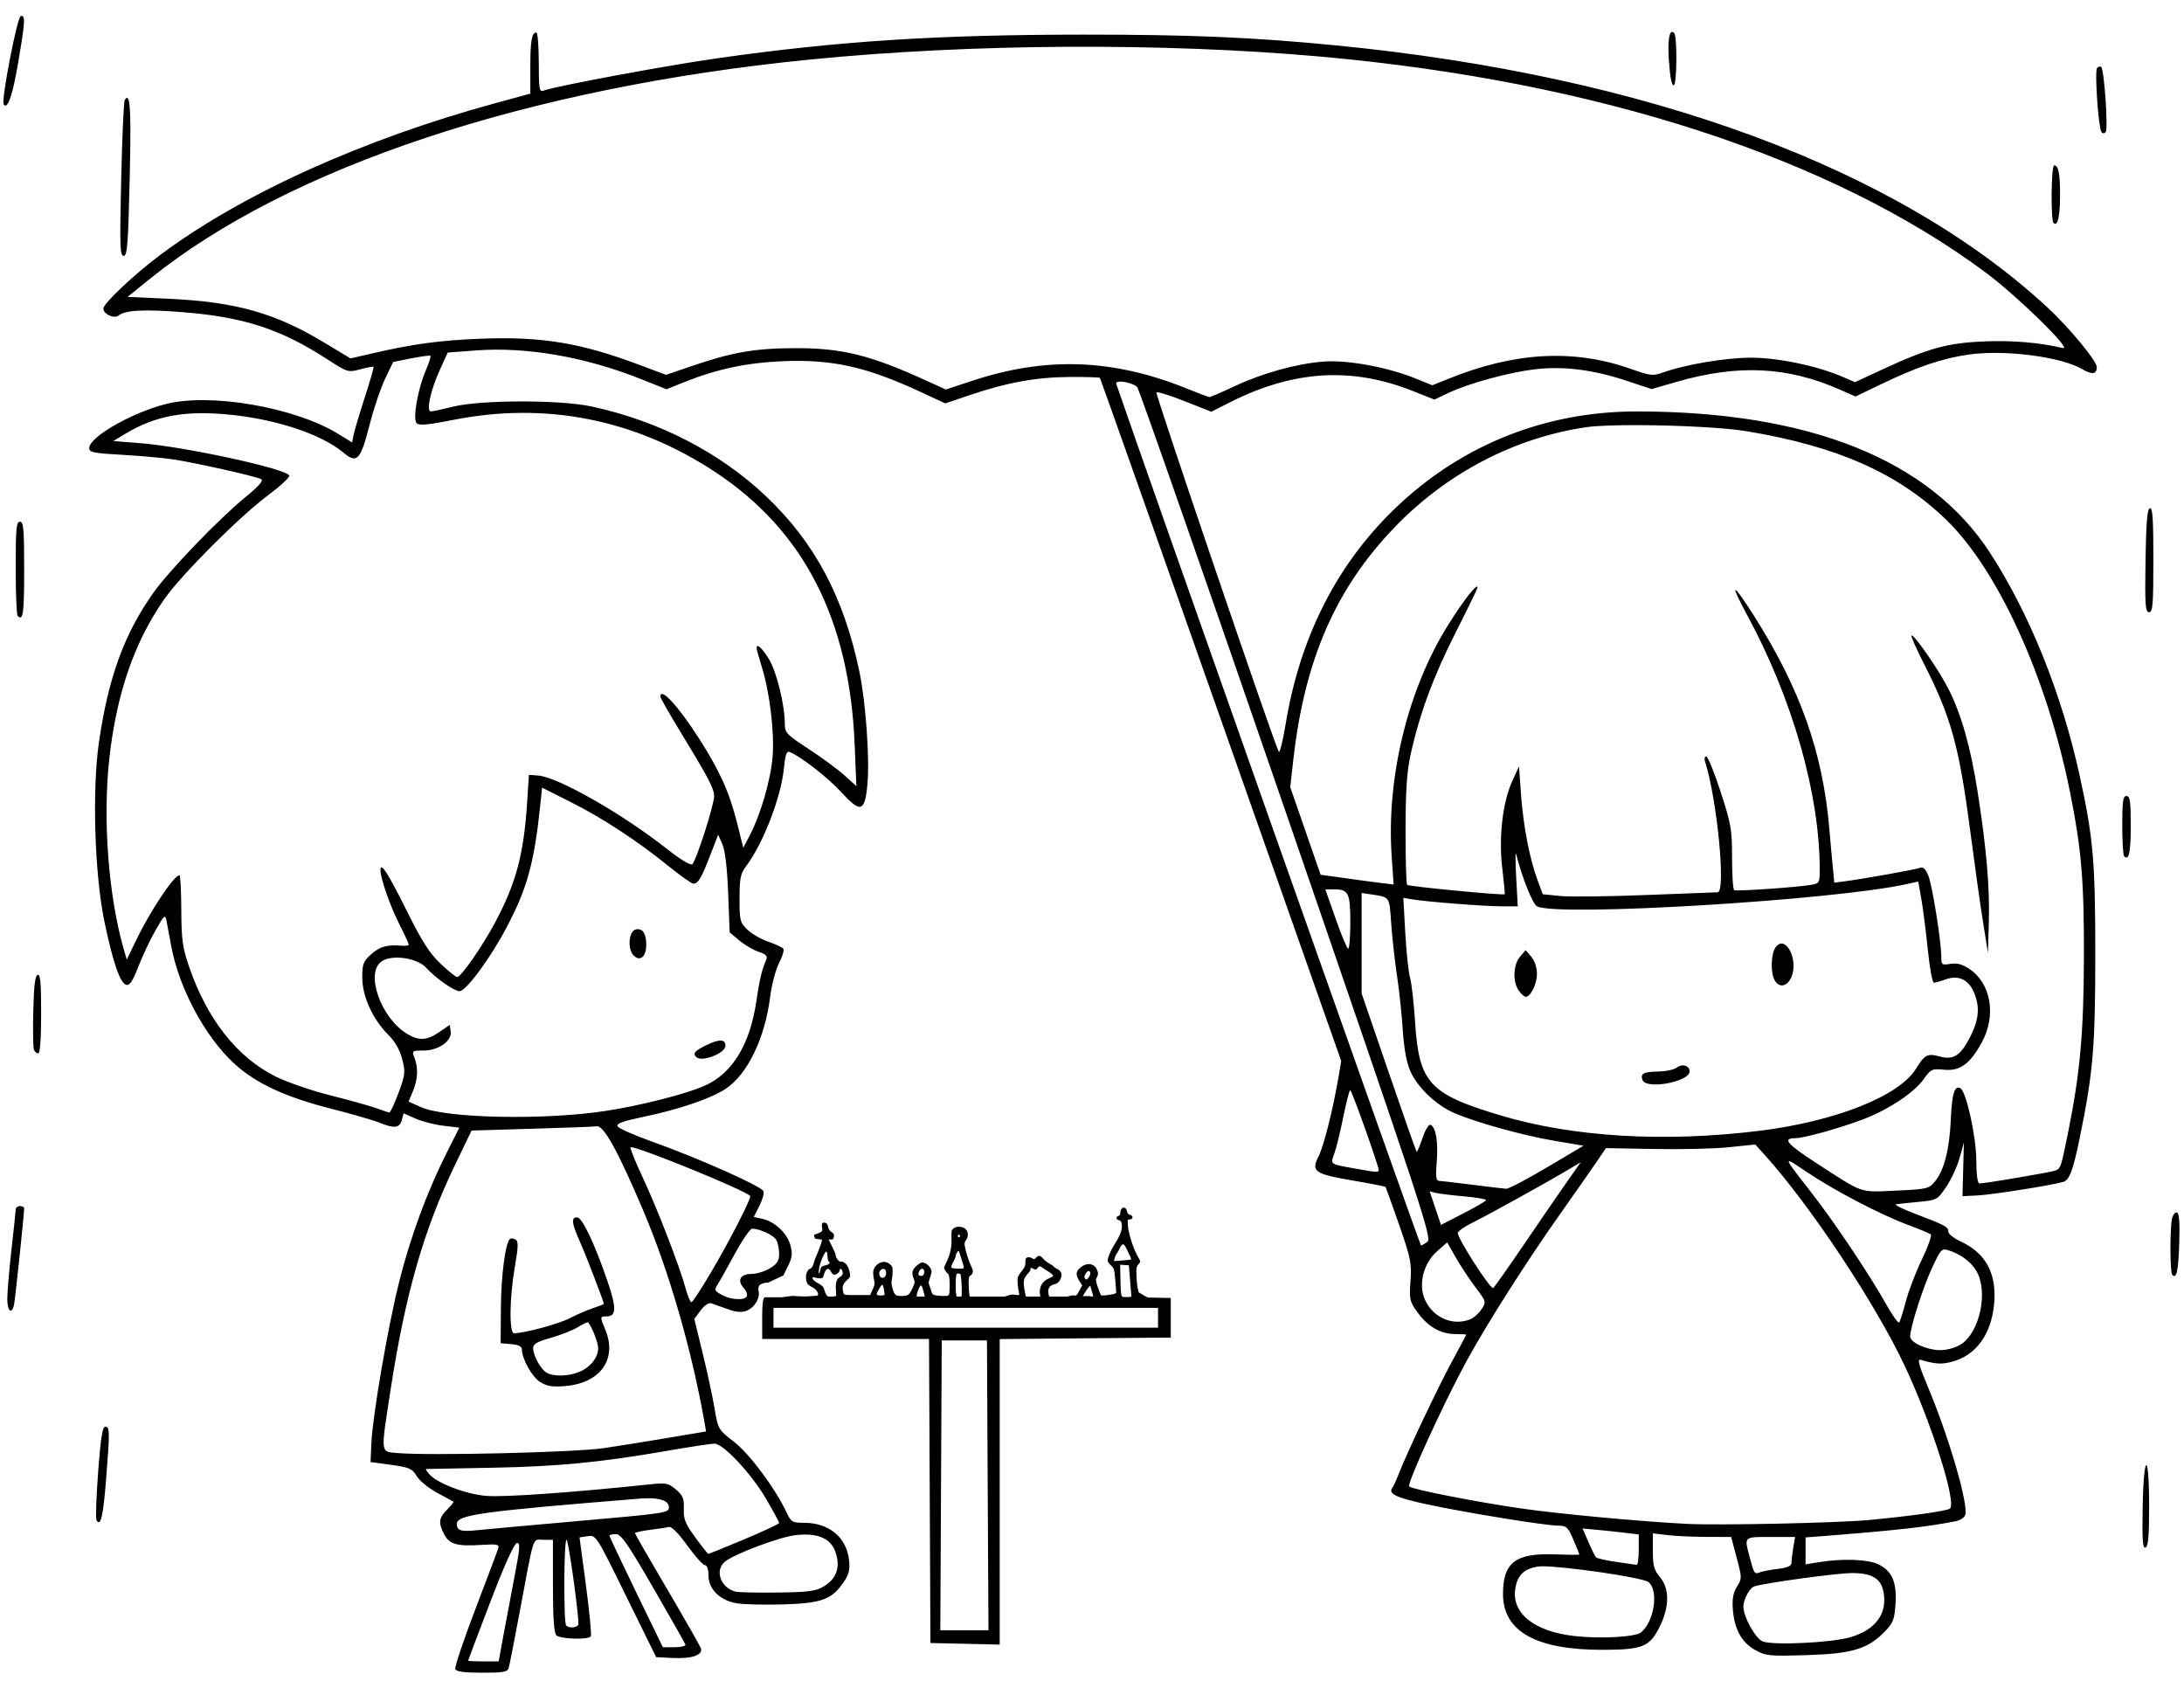 <?xml version="1.0" encoding="UTF-8" standalone="no"?>
<!-- Created with Inkscape (http://www.inkscape.org/) -->

<svg
   xmlns:dc="http://purl.org/dc/elements/1.1/"
   xmlns:cc="http://creativecommons.org/ns#"
   xmlns:rdf="http://www.w3.org/1999/02/22-rdf-syntax-ns#"
   xmlns:svg="http://www.w3.org/2000/svg"
   xmlns="http://www.w3.org/2000/svg"
   xmlns:sodipodi="http://sodipodi.sourceforge.net/DTD/sodipodi-0.dtd"
   xmlns:inkscape="http://www.inkscape.org/namespaces/inkscape"
   width="647.058"
   height="500"
   id="svg3116"
   version="1.1"
   inkscape:version="0.92.1 r15371"
   sodipodi:docname="12_ninos lluvia jugando ajedrez_By_DG-RA.svg"
   viewBox="0 0 606.617 468.75">
  <defs
     id="defs3118" />
  <sodipodi:namedview
     id="base"
     pagecolor="#ffffff"
     bordercolor="#666666"
     borderopacity="1.0"
     inkscape:pageopacity="0.0"
     inkscape:pageshadow="2"
     inkscape:zoom="0.63773148"
     inkscape:cx="257.05011"
     inkscape:cy="160.98729"
     inkscape:document-units="in"
     inkscape:current-layer="layer1"
     showgrid="false"
     inkscape:window-width="1280"
     inkscape:window-height="748"
     inkscape:window-x="-8"
     inkscape:window-y="-8"
     inkscape:window-maximized="1"
     inkscape:snap-global="false"
     showguides="true"
     inkscape:guide-bbox="true" />
  <g
     inkscape:groupmode="layer"
     id="layer3"
     inkscape:label="FONDO"
     sodipodi:insensitive="true">
    <path
       style="opacity:1;vector-effect:none;fill:#ffffff;fill-opacity:1;fill-rule:evenodd;stroke:none;stroke-width:1.846;stroke-linecap:butt;stroke-linejoin:miter;stroke-miterlimit:4;stroke-dasharray:none;stroke-dashoffset:0;stroke-opacity:1;paint-order:normal"
       d="M 606.617,2.6089479e-6 V 468.75 H -1.7640991e-5 V 2.6089479e-6 Z"
       id="rect4763"
       inkscape:connector-curvature="0" />
  </g>
  <g
     inkscape:label="Capa 1"
     inkscape:groupmode="layer"
     id="layer1"
     transform="translate(0,-583.612)">
    <g
       transform="matrix(0.876,0,0,-0.876,-42.811,1069.154)"
       id="g5204">
      <path
         d="m 405.18,171.422 c -0.551,-0.02 -1.098,-0.656 -1.098,-1.75 0,-0.504 -0.23,-0.824 -0.66,-0.938 -0.852,-0.222 -0.676,-1.168 0.238,-1.3 0.524,-0.075 0.742,-0.391 0.891,-1.282 0.254,-1.492 -0.395,-3.371 -2.078,-6.039 -1.586,-2.511 -2.602,-5.031 -2.332,-5.777 0.113,-0.313 0.613,-0.93 1.109,-1.371 0.844,-0.742 0.934,-1.051 1.23,-4.32 0.18,-1.938 0.321,-3.754 0.321,-4.04 0,-0.402 -0.531,-0.593 -2.321,-0.859 -1.273,-0.191 -2.406,-0.246 -2.519,-0.121 -0.113,0.125 -0.559,1.258 -0.988,2.52 -0.672,1.972 -0.727,2.398 -0.371,3.039 0.546,0.984 0.535,1.707 -0.032,2.8 -0.968,1.875 -3.382,2.036 -5.226,0.352 -1.422,-1.297 -1.457,-2.305 -0.153,-4.313 l 0.821,-1.269 -0.91,-1.688 c -0.707,-1.312 -1.055,-1.652 -1.5,-1.511 -0.317,0.101 -1.039,0.027 -1.61,-0.16 -1.269,-0.418 -5.742,-0.696 -6.238,-0.391 -0.199,0.125 -0.418,0.766 -0.492,1.43 -0.16,1.484 0.461,2.32 2.019,2.703 0.821,0.199 1.289,0.582 1.75,1.429 0.793,1.461 0.43,2.754 -0.957,3.411 -0.523,0.246 -1,0.574 -1.062,0.726 -0.059,0.156 -0.637,0.551 -1.278,0.883 -0.644,0.328 -1.566,1.043 -2.05,1.59 -1.028,1.152 -1.528,1.234 -2.309,0.367 -0.504,-0.555 -0.637,-0.57 -1.25,-0.168 -0.383,0.25 -1.02,0.371 -1.41,0.27 -0.598,-0.157 -0.711,-0.411 -0.711,-1.559 0,-1.102 -0.223,-1.645 -1.121,-2.723 -0.617,-0.738 -1.211,-1.687 -1.32,-2.117 -0.188,-0.754 0.027,-3.273 0.421,-4.883 0.18,-0.738 0.141,-0.769 -1.199,-0.59 -0.765,0.106 -1.629,0.071 -1.922,-0.089 -0.293,-0.157 -1.023,-0.383 -1.621,-0.5 -1.433,-0.278 -10.383,-0.418 -10.789,-0.168 -0.172,0.105 -0.359,1.597 -0.418,3.308 -0.097,2.922 -0.062,3.149 0.61,3.621 0.875,0.614 0.906,1.399 0.121,2.961 -0.641,1.27 -1.59,4.25 -1.973,6.227 -0.18,0.945 -0.098,1.379 0.371,1.972 0.754,0.954 0.77,2.465 0.039,3.34 -0.84,1.004 -2.933,1.227 -3.93,0.418 -0.738,-0.601 -0.781,-0.812 -0.707,-3.258 0.086,-2.859 -0.433,-5.183 -1.742,-7.781 -0.75,-1.488 -0.758,-1.578 -0.23,-2.398 0.304,-0.469 0.742,-0.973 0.972,-1.11 0.477,-0.285 0.594,-5.855 0.137,-6.589 -0.191,-0.317 -0.875,-0.395 -2.558,-0.301 -2.407,0.137 -2.743,0.328 -3.09,1.859 -0.102,0.442 -0.344,1.137 -0.539,1.539 -0.278,0.567 -0.231,1.067 0.191,2.242 0.297,0.829 0.539,1.774 0.539,2.098 -0.004,0.91 -1.176,2.348 -2.211,2.711 -0.785,0.273 -1.097,0.207 -1.949,-0.422 -1.977,-1.457 -2.34,-2.613 -1.481,-4.66 0.403,-0.957 0.368,-1.188 -0.441,-2.969 -0.926,-2.043 -1.391,-2.398 -3.199,-2.429 -2.102,-0.036 -2.434,0.207 -3.039,2.21 -0.371,1.231 -0.485,2.18 -0.321,2.782 0.137,0.496 0.274,1.668 0.29,2.609 0.031,1.512 -0.079,1.805 -0.911,2.52 -1.765,1.519 -4.543,0.382 -5.199,-2.133 -0.113,-0.43 -0.043,-1.574 0.16,-2.539 0.34,-1.61 0.305,-1.899 -0.41,-3.457 l -0.777,-1.703 h -4.141 c -4.023,0 -4.144,0.023 -4.332,0.722 -0.484,1.809 -0.222,2.778 1.043,3.918 1.141,1.031 1.215,1.211 1.008,2.321 -0.441,2.386 -1.582,3.8 -2.93,3.64 -0.562,-0.066 -1.558,1.238 -1.558,2.039 0,0.274 -0.512,1.504 -1.129,2.731 l -1.121,2.23 h 0.769 c 0.602,0 0.793,0.203 0.899,0.93 0.109,0.742 -0.036,1.031 -0.731,1.437 -0.566,0.336 -0.933,0.883 -1.066,1.614 -0.133,0.699 -0.438,1.183 -0.832,1.308 -1.004,0.317 -1.332,-0.109 -1.11,-1.429 0.192,-1.133 0.137,-1.235 -0.91,-1.731 -0.609,-0.289 -1.254,-0.531 -1.429,-0.531 -0.391,0 -0.102,-1.262 0.3,-1.32 0.157,-0.02 0.422,-0.075 0.598,-0.118 0.176,-0.047 0.598,-0.097 0.941,-0.121 0.618,-0.039 0.614,-0.058 -0.011,-1.879 -0.344,-1.011 -0.899,-2.422 -1.227,-3.132 -0.332,-0.708 -0.769,-1.899 -0.973,-2.649 -0.253,-0.953 -0.593,-1.445 -1.128,-1.648 -1.309,-0.5 -1.735,-3.43 -0.7,-4.832 0.207,-0.278 0.91,-0.762 1.559,-1.071 1.254,-0.59 2.223,-2.324 1.449,-2.59 -0.344,-0.117 -5.769,-0.476 -10.816,-0.75 h 42.527 c -0.23,0.211 -0.215,0.563 -0.102,1.172 0.29,1.551 1.102,3.086 1.45,2.739 0.152,-0.153 0.496,-1.18 0.75,-2.278 l 0.371,-1.633 h 10.199 c -0.344,0.582 -0.531,2.168 -0.492,4.411 0.051,2.711 0.18,3.39 0.633,3.351 0.203,-0.019 0.547,-0.055 0.769,-0.082 0.469,-0.055 0.738,-7.101 0.328,-7.68 h 20.739 c -0.258,0.469 -0.414,1.231 -0.629,2.512 -0.512,3.074 -0.336,3.735 1.48,5.699 0.219,0.239 0.399,0.641 0.399,0.891 0,0.551 0.16,0.563 1.043,0.09 0.566,-0.305 0.761,-0.246 1.238,0.34 0.566,0.695 0.574,0.695 1.461,0.09 0.492,-0.336 1.515,-0.997 2.269,-1.469 0.754,-0.473 1.278,-1.004 1.168,-1.18 -0.109,-0.18 -0.742,-0.543 -1.418,-0.812 -2.265,-0.907 -3.316,-3.246 -2.59,-5.778 0.043,-0.148 0.067,-0.265 0.09,-0.383 h 13.098 c 0.129,0.403 0.543,1.165 1.23,2.231 0.711,1.098 1.332,1.777 1.403,1.531 0.066,-0.242 0.355,-1.23 0.636,-2.191 0.204,-0.68 0.36,-1.266 0.422,-1.571 h 17.457 l -1.414,0.727 -1.785,1.066 -0.258,1.079 c -0.265,1.132 -0.386,2.5 -0.472,5.351 -0.039,1.363 0.097,1.848 0.672,2.457 0.683,0.731 0.679,1.004 0.007,2.07 -1.418,2.254 -3.117,7.336 -3.339,10 -0.176,2.129 -0.165,2.161 0.613,2.161 1.078,0 1.094,1.191 0.019,1.461 -0.523,0.128 -0.824,0.496 -0.949,1.14 -0.164,0.801 -0.594,1.156 -1.023,1.137 z m -52.364,-8.598 c 0.02,0.004 0.047,0 0.067,0 0.027,-0.004 0.055,-0.011 0.082,-0.019 0.219,-0.075 0.363,-0.258 0.32,-0.422 -0.148,-0.535 -0.719,-0.52 -0.719,0.019 0,0.227 0.102,0.391 0.25,0.422 z m 52.114,-3.051 c 0.386,0.004 0.781,-0.605 1.39,-1.949 0.375,-0.82 0.825,-1.765 1,-2.09 0.176,-0.324 0.246,-0.652 0.16,-0.738 -0.085,-0.09 -1.332,-0.242 -2.777,-0.34 l -2.64,-0.183 0.23,0.91 c 0.125,0.5 0.508,1.293 0.848,1.773 0.339,0.477 0.621,0.969 0.621,1.078 0,0.11 0.234,0.555 0.519,0.989 0.203,0.312 0.387,0.5 0.571,0.543 0.023,0.004 0.054,0.007 0.078,0.007 z m -52.157,-2.058 c 0.09,0.019 0.145,-0.074 0.2,-0.27 0.078,-0.265 0.453,-1.418 0.832,-2.562 0.375,-1.141 0.683,-2.254 0.679,-2.477 -0.004,-0.301 -0.566,-0.386 -2.078,-0.32 -2.316,0.098 -2.332,0.137 -1.082,2.48 0.328,0.614 0.602,1.34 0.602,1.618 0,0.277 0.207,0.777 0.457,1.121 0.187,0.254 0.305,0.39 0.39,0.41 z m -41.918,-0.242 c 0.063,0.015 0.106,-0.008 0.141,-0.067 0.152,-0.242 0.277,-0.972 0.281,-1.621 0.004,-0.648 0.153,-1.273 0.328,-1.379 0.708,-0.437 0.25,-1.008 -1.027,-1.293 -1.183,-0.261 -1.387,-0.433 -1.57,-1.359 -0.36,-1.793 -0.692,-1.609 -0.442,0.25 0.266,1.976 1.723,5.336 2.289,5.469 z m 93.188,-4.149 1.379,-0.101 1.379,-0.098 0.199,-2.398 c 0.113,-1.321 0.289,-3.571 0.402,-5 l 0.207,-2.602 -0.886,-0.121 c -0.489,-0.063 -1.192,-0.074 -1.571,-0.02 -0.832,0.121 -0.937,0.789 -1.039,6.403 z m -62.789,-1.289 c 0.469,-0.019 0.832,-0.601 0.609,-1.48 -0.14,-0.567 -0.414,-0.789 -0.988,-0.789 -0.863,0 -1.023,0.578 -0.461,1.629 0.25,0.46 0.563,0.648 0.84,0.64 z m -29.906,-0.031 c 0.031,0.004 0.058,0.004 0.09,0 0.3,-0.027 0.601,-0.313 0.871,-0.867 0.23,-0.485 0.679,-0.93 1,-0.992 0.656,-0.125 1.816,0.781 1.816,1.429 0,0.594 0.523,0.547 0.762,-0.07 0.383,-0.996 0.183,-1.582 -0.739,-2.109 -1.082,-0.614 -1.402,-1.762 -1.222,-4.348 0.066,-0.926 0.109,-1.684 0.101,-1.692 -0.011,-0.007 -0.609,-0.097 -1.332,-0.191 -1.117,-0.141 -1.379,-0.047 -1.797,0.59 -0.269,0.414 -0.582,1.191 -0.703,1.73 -0.156,0.719 -0.59,1.192 -1.566,1.743 -1.559,0.871 -2.141,1.386 -2.141,1.898 0,0.238 0.25,0.281 0.719,0.121 0.395,-0.137 1.137,-0.254 1.648,-0.262 0.809,-0.011 0.981,0.137 1.231,1.102 0.32,1.219 0.789,1.879 1.262,1.918 z m 17.539,-0.02 c 0.14,0.008 0.281,-0.011 0.429,-0.07 0.618,-0.234 0.711,-1.828 0.141,-2.398 -0.512,-0.512 -1.055,-0.485 -1.519,0.078 -0.739,0.886 -0.028,2.344 0.949,2.39 z m 65.195,-0.668 c 0.316,-0.003 0.539,-0.312 0.469,-0.921 -0.047,-0.434 -0.352,-1.043 -0.668,-1.36 -0.504,-0.508 -0.625,-0.527 -0.969,-0.109 -0.316,0.379 -0.285,0.676 0.129,1.48 0.312,0.61 0.723,0.91 1.039,0.91 z m -65.445,-4.429 c 0.207,-0.035 0.332,-0.434 0.461,-1.192 0.136,-0.836 0.254,-1.66 0.257,-1.82 0.008,-0.328 -1.464,-0.453 -2.218,-0.191 -0.434,0.152 -0.403,0.336 0.179,1.421 0.668,1.247 1.055,1.821 1.321,1.782 z"
         style="fill:#000000;fill-opacity:1;fill-rule:nonzero;stroke:none"
         id="path4601"
         inkscape:connector-curvature="0" />
      <path
         d="m 55.723,549.215 c -0.082,-0.008 -0.184,-0.027 -0.282,-0.059 -1.14,-0.379 -6.207,-26.539 -5.406,-27.906 1.168,-1.988 2.805,2.668 4.567,12.973 2.097,12.242 2.355,15.101 1.121,14.992 z m 523.226,-5.074 c -0.953,-0.262 -1.301,-3.645 -0.898,-9.383 0.363,-5.121 0.902,-7.735 1.543,-7.512 1.004,0.356 1.109,15.563 0.113,16.559 -0.285,0.285 -0.539,0.398 -0.758,0.336 z m -360.023,-0.168 c -1.434,0 -1.906,-2.668 -1.906,-11.094 v -8.293 L 206.035,521.59 C 163.875,510.105 125.414,492.695 99.57,473.371 91.383,467.246 81.641,458.047 81.641,456.449 c 0,-1.754 3.461,-3.34 4.816,-2.215 2.082,1.727 8.191,2.047 20.426,1.063 19.355,-1.551 30.961,-5.356 45.726,-14.902 6.493,-4.2 6.625,-4.235 10.504,-3.196 2.164,0.578 4.059,0.93 4.203,0.785 0.149,-0.148 -1.097,-4.496 -2.773,-9.668 -1.676,-5.168 -3.262,-10.503 -3.531,-11.851 l -0.504,-2.465 -4.313,2.664 c -13.812,8.496 -40.64,13.145 -54.832,9.496 -10.894,-2.801 -24.207,-10.465 -24.207,-13.926 0,-1.382 1.293,-1.644 10.535,-2.156 5.793,-0.32 13.157,-0.984 16.364,-1.484 7.285,-1.137 26.035,-5.364 27.625,-6.219 0.816,-0.445 -0.7,-2.199 -4.934,-5.66 -8.469,-6.93 -24.156,-23.211 -29.223,-30.344 -9.273,-13.062 -14.32,-26.949 -17.285,-47.433 -2.207,-15.247 -1.363,-42.129 1.793,-57.098 2.758,-13.082 4.989,-19.434 6.949,-19.809 1.051,-0.203 2.075,1.391 3.782,5.828 1.289,3.352 3.726,8.504 5.406,11.457 2.75,4.821 3.094,5.141 3.477,3.137 0.234,-1.223 0.925,-4.863 1.511,-8.066 2.457,-13.399 10.77,-28.883 20.063,-37.375 6.75,-6.172 16.136,-10.547 30.539,-14.207 6.722,-1.707 13.668,-3.715 15.437,-4.453 4.602,-1.922 6.453,-1.711 7.086,0.812 l 0.563,2.156 3.781,-1.679 c 2.094,-0.926 6.086,-1.946 8.852,-2.27 l 5.046,-0.59 -4.121,-8.179 c -6.132,-12.219 -11.39,-26.481 -14.933,-40.571 -3.61,-14.367 -8.492,-42.785 -8.852,-51.441 l -0.254,-5.824 6.528,-0.899 c 5.839,-0.804 6.664,-1.176 8.125,-3.586 0.898,-1.48 3.832,-3.863 6.5,-5.297 2.672,-1.429 4.976,-2.683 5.129,-2.8 0.152,-0.118 -0.754,-1.258 -2.016,-2.52 -2.652,-2.652 -2.816,-4.133 -0.926,-7.789 1.649,-3.187 4.027,-3.883 11.711,-3.391 4.981,0.317 5.809,0.172 5.465,-1.007 -0.223,-0.766 -3.496,-9.454 -7.258,-19.305 -3.766,-9.852 -6.629,-18.426 -6.387,-19.055 0.309,-0.804 2.786,-1.148 8.461,-1.148 6.883,0 8.098,0.226 8.489,1.57 0.25,0.863 1.699,8.227 3.222,16.363 5.012,26.782 4.184,24.207 7.703,24.207 h 3.082 V 51.512 c 0,-10.172 0.344,-14.942 1.094,-15.692 1.223,-1.218 10.207,-1.472 10.926,-0.308 0.262,0.422 -0.426,7.64 -1.539,16.054 l -2.047,15.297 2.633,0.395 c 2.605,0.383 2.687,0.215 12.133,-18.996 l 9.527,-19.36 4.984,-0.254 c 6.332,-0.335 10.016,0.918 9.164,3.137 -0.339,0.879 -5.16,9.336 -10.73,18.801 -5.574,9.465 -10.145,17.394 -10.145,17.625 0,0.227 2.118,0.707 4.707,1.035 2.59,0.328 5.313,0.734 6.051,0.926 0.848,0.219 3.012,-1.953 5.828,-5.856 2.465,-3.418 4.989,-6.234 5.606,-6.25 0.683,-0.015 1.121,-1.265 1.121,-3.222 0,-4.481 3.758,-8.086 9.246,-8.906 2.273,-0.344 8.891,-0.485 14.707,-0.309 11.938,0.359 15.199,1.578 18.941,7.086 1.657,2.441 2.02,3.914 1.68,7.004 -0.781,7.148 -6.351,11.765 -14.148,11.769 -3.848,0 -4.192,0.2 -5.688,3.364 -3.637,7.679 -11.652,18.445 -16.613,22.3 -5.07,3.938 -5.074,3.973 -6.223,10.786 -0.629,3.761 -2.347,11.64 -3.781,17.511 l -2.605,10.676 2.019,2.715 c 1.188,1.613 2.547,2.504 3.359,2.242 0.75,-0.242 3.047,-1.055 5.129,-1.82 2.68,-0.985 4.43,-1.157 5.996,-0.559 2.61,0.992 4.469,4.047 3.864,6.36 -0.242,0.937 0.117,1.839 0.871,2.128 0.98,0.375 1.64,0.528 2.101,0.418 l 4.903,2.301 1.457,2.969 c 1.359,2.746 1.496,3.98 0.758,6.668 -1.047,3.789 -4.973,7.461 -8.883,8.32 l -2.719,0.59 1.766,3.473 c 0.972,1.906 1.554,4.015 1.289,4.707 -0.594,1.543 -20.375,10.371 -34.797,15.523 -5.867,2.094 -11.004,4.336 -11.403,4.985 -0.562,0.906 1.403,1.636 8.43,3.113 11.254,2.359 21.18,5.762 25.805,8.824 6.93,4.582 12.48,16.063 14.121,29.277 0.461,3.692 1.711,8.418 2.773,10.508 1.067,2.086 1.696,4.137 1.43,4.567 -0.266,0.429 -2.359,1.449 -4.68,2.242 -2.316,0.789 -5.343,2.515 -6.722,3.836 -2.356,2.254 -2.524,2.836 -2.524,9.89 0,6.528 0.301,7.887 2.16,10.368 5.391,7.187 11.04,21.894 11.907,30.929 0.41,4.274 0.863,5.543 1.793,5.184 3.359,-1.289 12.132,-8.102 16.25,-12.606 6.277,-6.867 7.597,-6.523 8.433,2.239 0.762,7.996 -0.492,25.89 -2.492,35.586 -4.894,23.691 -14.137,41.101 -29.559,55.753 -14.707,13.969 -34.039,23.938 -55.39,28.547 -10.027,2.168 -35.133,2.129 -43.934,-0.054 -3.359,-0.832 -6.535,-1.512 -7.058,-1.512 -1.516,0 -0.102,6.629 2.773,12.973 l 2.578,5.687 8.852,0.672 c 16.066,1.23 34.855,-2.039 52.59,-9.133 l 7.929,-3.168 5.66,2.27 c 10.45,4.183 20.004,6.195 31.661,6.64 15.406,0.59 26.207,-1.843 43.285,-9.777 l 7.789,-3.613 7.957,2.687 c 11.492,3.91 21.019,5.645 31.547,5.688 5.086,0.023 9.371,-0.106 9.527,-0.282 0.156,-0.171 17.449,-48.984 38.41,-108.453 l 38.106,-108.121 -0.813,-4.847 c -1.828,-10.676 -4.695,-22.063 -6.359,-25.356 -2.453,-4.848 -1.363,-5.601 10.898,-7.703 5.582,-0.957 10.239,-1.879 10.336,-2.02 0.102,-0.136 2.02,-5.492 4.262,-11.906 3.715,-10.636 4.035,-12.211 3.641,-17.929 -0.411,-5.915 -0.278,-6.497 2.324,-10.059 3.285,-4.496 7.32,-6.754 11.965,-6.754 1.867,0 3.39,-0.09 3.39,-0.195 0,-0.106 -2.074,-3.992 -4.593,-8.629 -4.418,-8.113 -14.43,-29.281 -16.926,-35.778 -0.66,-1.726 -1.492,-3.554 -1.875,-4.062 -1.5,-2.004 1.105,-3.227 11.375,-5.41 12.523,-2.66 37.234,-6.664 41.269,-6.668 2.504,0 3.008,-0.473 4.707,-4.426 1.047,-2.434 1.903,-4.551 1.907,-4.707 0,-0.156 -3.59,-0.129 -7.989,0.027 -12.277,0.442 -16.226,-2.625 -16.218,-12.578 0.007,-11.894 10.582,-17.761 31.824,-17.679 12.316,0.046 14.633,0.957 17.707,7.031 3.277,6.469 3.359,12.301 0.226,16.027 -1.867,2.219 -2.242,3.602 -2.242,8.266 v 5.601 l 4.707,-0.558 c 2.59,-0.313 8.176,-0.555 12.41,-0.563 l 7.707,-0.027 1.739,-6.555 c 1.703,-6.383 1.722,-6.621 0.109,-9.191 -1.199,-1.914 -1.562,-3.86 -1.316,-7.113 0.48,-6.364 2.746,-10.536 7.031,-12.946 3.406,-1.914 4.414,-2.004 16.336,-1.652 14.429,0.422 19.461,1.945 24.851,7.508 2.621,2.703 3.043,3.785 3.364,8.769 0.437,6.922 -1.114,10.461 -5.52,12.551 -3.324,1.578 -11.437,1.848 -18.746,0.645 l -4.258,-0.7 v 8.543 l 6.949,0.535 c 22.278,1.758 31.653,2.821 40.739,4.622 1.312,0.261 2.617,1.113 2.914,1.878 1.183,3.09 -4.973,24.329 -11.715,40.457 -3.082,7.375 -3.547,9.161 -2.324,8.797 4.59,-1.363 6.566,-1.484 9.89,-0.589 7.618,2.05 12.434,8.656 13.336,18.324 0.891,9.523 -2.605,16.082 -10.449,19.722 -2.238,1.039 -4.062,2.454 -4.062,3.141 0,1.57 -0.95,2.078 -10.313,5.629 -4.191,1.594 -7.016,2.996 -6.273,3.113 0.738,0.113 3.976,0.449 7.199,0.754 5.765,0.547 5.902,0.621 8.715,4.766 1.57,2.312 3.476,6.422 4.23,9.133 l 1.371,4.929 -0.222,-8.515 -0.227,-8.52 4.934,0.254 c 4.543,0.227 23.629,3.25 27.035,4.285 1.965,0.598 3.094,3.656 5.183,13.84 4.282,20.859 4.957,28.805 4.961,58.277 0,29.598 -0.644,37.02 -5.015,56.934 -5.676,25.848 -15.864,51.141 -28.356,70.379 -19.183,29.543 -57.25,44.793 -111.957,44.828 -30.258,0.019 -57.808,-11.496 -78.98,-33.004 -17.121,-17.394 -28.028,-39.617 -32.391,-66.012 -0.891,-5.39 -1.879,-9.375 -2.184,-8.879 -1.382,2.239 -39.265,113.481 -38.804,113.946 0.289,0.285 4.297,-0.965 8.937,-2.801 l 8.461,-3.336 6.11,3.082 c 20.074,10.098 38.574,11.176 57.937,3.418 l 6.699,-2.66 4.481,2.129 c 6.207,2.969 19.047,6.492 27.347,7.48 8.95,1.067 18.473,-0.113 28.942,-3.586 l 8.125,-2.691 7.703,2.242 c 19.645,5.691 35.336,4.941 52.086,-2.465 l 4.82,-2.129 8.348,4.008 c 11.289,5.422 19.344,8.137 27.625,9.301 11.391,1.598 29.238,-0.699 35.891,-4.625 3.171,-1.867 4.652,-1.656 4.652,0.676 0,1.91 -8.77,12.515 -15.551,18.797 -47.777,44.269 -127.117,73.507 -225.625,83.156 -26.332,2.578 -46.269,3.433 -80.242,3.418 -46.25,-0.02 -77.801,-2.071 -115.656,-7.453 -16.696,-2.371 -51.778,-8.895 -55.532,-10.336 -1.214,-0.469 -1.398,0.707 -1.398,8.965 0,5.23 -0.348,9.496 -0.785,9.496 z m 168.047,-4.539 c 27.84,0.156 55.578,-0.871 80.636,-3.11 87.536,-7.812 161.903,-31.984 210.969,-68.531 10.035,-7.473 27.551,-24.625 24.375,-23.871 -7.422,1.766 -16.058,2.488 -25.101,2.101 -11.586,-0.492 -17.727,-2.191 -32.305,-8.964 l -8.52,-3.95 -4.031,1.739 c -8.035,3.465 -20.43,6.035 -29,6.023 -8.008,-0.012 -20.793,-2.168 -27.793,-4.68 -3.23,-1.16 -3.973,-1.086 -10.308,1.149 -18.028,6.355 -36.684,5.351 -57.633,-3.11 l -5.239,-2.101 -5.55,2.242 c -8.766,3.539 -21.618,5.867 -28.969,5.266 -8.695,-0.711 -19.234,-3.625 -28.129,-7.789 -4.137,-1.934 -7.77,-3.5 -8.07,-3.473 -0.301,0.023 -3.516,1.246 -7.145,2.715 -23.277,9.43 -44.648,10.199 -67.969,2.469 l -8.433,-2.774 -6.024,2.742 c -17.882,8.18 -26.918,10.426 -41.886,10.368 -12.75,-0.047 -19.953,-1.317 -32.922,-5.77 l -7.871,-2.691 -8.688,3.25 c -18.453,6.914 -30.773,8.937 -49.953,8.211 -13.121,-0.5 -21.953,-1.719 -35.078,-4.793 l -6.332,-1.457 -8.32,5.015 c -15.625,9.418 -28.039,12.906 -49.395,13.899 l -12.973,0.586 7.145,5.773 c 43.992,35.465 119.785,60.613 209.316,69.484 25.418,2.516 53.356,3.879 81.196,4.032 z m 327.523,-6.274 c -0.238,-0.055 -0.48,-0.219 -0.699,-0.449 -0.82,-0.871 0.383,-18.684 1.371,-20.285 0.328,-0.528 0.863,-0.539 1.348,-0.055 0.847,0.848 -0.43,19.676 -1.403,20.649 -0.148,0.148 -0.375,0.195 -0.617,0.14 z M 89.148,523.242 c -0.207,0.004 -0.457,-0.234 -0.73,-0.672 -0.32,-0.523 -0.813,-11.859 -1.121,-25.187 -0.484,-21.184 -0.387,-24.238 0.785,-24.238 1.148,0 1.414,3.578 1.906,24.406 0.442,18.676 0.27,25.656 -0.84,25.691 z M 700.18,501.836 c -0.926,0 -1.114,-17.324 -0.196,-18.238 1.282,-1.282 2.059,1.918 2.075,8.543 0.011,7.097 -0.493,9.695 -1.879,9.695 z m -515.407,-60.32 c 0.329,0.015 0.54,-0.012 0.586,-0.059 0.184,-0.184 -0.464,-2.227 -1.457,-4.539 -2.589,-6.039 -4.23,-15.52 -2.914,-16.836 0.778,-0.777 3.617,-0.516 11.571,1.063 29.429,5.843 57.824,0.187 83.187,-16.586 28.113,-18.59 42.531,-46.875 44.125,-86.516 l 0.531,-13 -3.808,3.445 c -2.098,1.891 -7.203,5.649 -11.348,8.348 -6.969,4.543 -7.535,5.152 -7.535,7.93 0,6.101 -2.648,16.777 -5.129,20.703 -2.281,3.617 -3.84,4.965 -3.809,3.281 0.004,-0.371 0.762,-3.094 1.68,-6.055 2.488,-8 3.985,-20.515 3.391,-28.242 -0.563,-7.265 -3.828,-18.535 -7.231,-24.988 l -2.07,-3.953 -1.961,7.847 c -2.445,9.746 -5.523,16.579 -12.16,26.922 -6.574,10.242 -12.16,16.278 -12.16,13.141 0,-0.422 2.695,-5.164 5.968,-10.535 9.407,-15.442 11.047,-18.567 11.067,-21.067 0.016,-2.648 -5.617,-20.242 -6.895,-21.519 -0.507,-0.508 -3.632,1.347 -8.039,4.82 -14.179,11.172 -34.55,22.785 -40.851,23.281 l -2.942,0.227 -0.558,-8.742 c -1.071,-16.407 -3.492,-25.535 -10.059,-37.879 -4.16,-7.82 -10.883,-17.485 -12.16,-17.485 -0.422,0 -2.797,1.918 -5.266,4.258 -3.511,3.328 -5.867,7.059 -10.816,16.981 -6.008,12.043 -8.207,15.398 -8.207,12.605 0,-2.574 3.016,-11.207 5.937,-17.004 1.672,-3.316 3.028,-6.261 3.028,-6.558 0,-0.293 -0.91,-0.453 -2.02,-0.364 -4.875,0.395 -7.094,-0.211 -9.804,-2.632 -2.59,-2.313 -2.915,-3.114 -2.915,-7.454 0,-5.925 3.29,-13.179 8.18,-18.07 2.238,-2.238 3.723,-4.816 4.485,-7.789 1.05,-4.113 0.976,-4.918 -1.176,-10.73 -1.281,-3.453 -2.602,-6.227 -2.914,-6.192 -0.313,0.035 -2.176,0.649 -4.149,1.371 -1.972,0.723 -8.426,2.524 -14.343,4.008 -5.918,1.481 -13.786,4.172 -17.485,5.996 -12.172,6 -21.773,18.145 -27.457,34.711 -2.137,6.235 -2.473,8.613 -2.519,18.156 -0.032,6.039 -0.278,10.985 -0.563,10.985 -1.758,0.004 -9.297,-11.324 -13.84,-20.789 l -2.886,-5.969 -0.954,3.277 c -4.832,16.774 -6.679,40.907 -4.621,60.071 2.227,20.711 7.961,37.422 17.539,51.019 5.504,7.813 23.871,26.184 32.891,32.891 3.848,2.863 6.852,5.648 6.672,6.195 -0.715,2.137 -33.149,9.18 -47.297,10.281 l -8.516,0.672 4.063,2.438 c 9.297,5.551 18.543,7.261 32.137,5.996 15.293,-1.426 29.789,-6.207 36.925,-12.215 4.149,-3.492 5.336,-2.191 8.153,8.937 1.316,5.2 3.562,11.797 4.961,14.68 l 2.519,5.238 5.746,1.149 c 2.367,0.469 4.496,0.789 5.492,0.844 z m 219.04,-8.239 c 1.597,0.094 4.566,-0.648 5.632,-1.711 0.555,-0.55 21.856,-61.472 47.321,-135.378 43.101,-125.102 46.187,-134.461 44.714,-135.579 -0.867,-0.656 -1.796,-1.191 -2.046,-1.203 -0.309,-0.015 -90.305,254.399 -96.629,273.172 -0.149,0.43 0.281,0.656 1.008,0.699 z m 165.164,-13.785 c 12.187,-0.066 26.812,-0.789 33.562,-1.906 28.856,-4.762 48.211,-13.344 63.461,-28.129 16.398,-15.902 31.953,-50.086 39.195,-86.207 3.664,-18.27 4.493,-28.199 4.426,-52.449 -0.062,-23.762 -1.195,-36.512 -4.93,-55.141 -2.308,-11.508 -2.429,-11.836 -4.148,-12.496 -1.43,-0.547 -22.262,-4.09 -24.066,-4.09 -0.579,0 -0.957,2.852 -0.981,7.399 -0.035,7.429 -3.144,21.609 -4.984,22.75 -1.852,1.14 -2.735,-1.594 -3.082,-9.668 -0.418,-9.617 -2.094,-16.266 -5.016,-19.809 -1.957,-2.367 -2.461,-2.48 -12.355,-2.941 -11.739,-0.547 -10.106,-1.11 -25.329,8.769 -9.304,6.039 -10.828,7.844 -6.64,7.844 2.672,0 14.023,3.156 21.406,5.941 8,3.02 16.246,8.465 19.274,12.719 2.347,3.297 2.664,3.43 6.558,3.055 5.031,-0.485 8.215,1.855 11.961,8.742 4.602,8.449 2.879,18.613 -3.922,23.172 -2.281,1.527 -3.933,1.988 -6.051,1.652 -2.746,-0.437 -2.914,-0.324 -2.914,2.211 0,4.824 -2.847,22.688 -4.117,25.778 -0.898,2.183 -1.64,2.839 -2.691,2.437 -1.461,-0.559 -18.969,-3.668 -24.262,-4.316 l -2.859,-0.364 -0.477,4.989 c -0.269,2.742 -0.758,8.011 -1.062,11.711 -2.028,24.457 -9.231,44.804 -24.125,68.222 -6.75,10.613 -7.672,10.465 -1.848,-0.308 14.32,-26.493 22.891,-56.61 22.891,-80.383 0,-4.352 -0.082,-4.477 -2.914,-4.957 -4.461,-0.758 -23.45,-2.059 -24.208,-1.653 -0.371,0.196 -0.671,4.809 -0.671,10.223 0,9.078 -0.297,10.723 -3.645,21.016 -1.996,6.14 -4.039,11.148 -4.539,11.148 -0.5,0 -0.668,-0.699 -0.391,-1.566 3.864,-12.172 6.688,-41.442 4.004,-41.496 -0.683,-0.012 -10.941,-0.395 -22.777,-0.868 -11.832,-0.472 -24.02,-0.613 -27.094,-0.308 l -5.574,0.562 -1.707,4.594 c -2.461,6.606 -4.496,17.188 -5.211,27.234 l -0.617,8.711 -2.129,-4.648 c -3.09,-6.777 -4.356,-17.961 -3.168,-27.738 0.531,-4.367 0.867,-8.039 0.758,-8.153 -0.41,-0.425 -30.422,2.457 -30.934,2.969 -0.289,0.289 -0.512,8.055 -0.504,17.258 0.016,12.519 0.399,18.531 1.571,23.898 2.82,12.93 7.238,24.887 14.316,38.86 3.832,7.566 6.949,13.984 6.949,14.261 0,1.602 -4.379,-3.976 -9.301,-11.824 -12.804,-20.41 -19.652,-48.426 -17.933,-73.402 l 0.617,-8.938 -4.848,0.586 c -2.664,0.332 -7.867,1.051 -11.57,1.571 l -6.723,0.925 -4.82,13.895 -4.82,13.898 1.008,8.938 c 3.586,31.523 13.441,54.062 32.109,73.461 16.512,17.156 38.094,28.414 60.797,31.715 3.344,0.484 9.777,0.683 17.094,0.644 z m 161.714,-26.336 c -0.05,0.016 -0.113,-0.011 -0.168,-0.027 -0.828,-0.277 -1.191,-4.586 -1.371,-16.645 -0.214,-14.093 -0.062,-16.304 1.118,-16.304 1.175,0 1.375,2.347 1.375,16.672 0,12.121 -0.207,16.093 -0.954,16.304 z m -675.5,-4.285 c -1.14,0 -1.343,-2.207 -1.343,-14.625 0,-8.055 0.285,-14.914 0.613,-15.242 1.742,-1.742 2.074,0.703 2.074,14.625 0,12.949 -0.203,15.242 -1.344,15.242 z m 599.825,-36.058 c -0.036,0 -0.063,-0.008 -0.082,-0.032 -0.211,-0.207 1.574,-4.242 3.976,-8.965 8.727,-17.14 11.195,-26.214 14.879,-54.55 1.242,-9.563 2.973,-21.836 3.836,-27.258 l 1.57,-9.863 0.282,9.863 c 0.312,10.855 -0.762,23.461 -3.559,41.242 -2.246,14.281 -5.188,24.629 -9.219,32.555 -3.054,6.008 -10.597,16.941 -11.683,17.008 z m -434.27,-48.247 9.078,-4.57 c 10.125,-5.078 21.012,-12.211 31.125,-20.394 3.699,-2.993 7.18,-5.457 7.735,-5.465 1.539,-0.024 2.523,1.621 5.324,8.855 l 2.578,6.641 1.344,-3.055 c 0.867,-1.976 1.504,-7.402 1.82,-15.465 l 0.477,-12.441 3.082,-2.578 c 1.699,-1.418 4.472,-3.035 6.136,-3.586 2.297,-0.758 2.852,-1.34 2.383,-2.465 -1.433,-3.418 -2.133,-6.336 -3.113,-13.027 -2.039,-13.942 -7.645,-23.114 -16.527,-27.008 -6.036,-2.649 -20.391,-6.281 -31.411,-7.957 -19.472,-2.965 -50.41,-2.324 -58.386,1.203 l -3.981,1.766 1.375,3.277 c 1.578,3.781 1.754,7.332 0.504,10.617 -0.851,2.246 -0.781,2.293 2.914,2.301 4.731,0.004 9.043,3.086 8.574,6.105 l -0.308,2.02 -3.309,-2.27 c -3.961,-2.707 -6.488,-2.832 -10.254,-0.535 -8.386,5.113 -13.355,19.465 -7.957,23.004 3.34,2.188 11.168,1.043 14.012,-2.047 3.113,-3.387 8.91,-7.453 10.617,-7.453 2.11,0 9.945,10.684 15.156,20.652 6.383,12.204 8.555,20.184 10.481,38.719 z m 502.184,-2.664 c -0.938,-0.207 -1.149,-2.086 -1.149,-9.246 0,-5.093 0.274,-9.515 0.59,-9.832 1.527,-1.531 2.102,1.156 2.102,9.723 0,7.723 -0.235,9.355 -1.348,9.355 -0.066,0 -0.133,0.016 -0.195,0 z M 529.5,283.691 c 0.02,0.008 0.051,-0.043 0.082,-0.168 1.957,-7.656 5.234,-15.832 6.641,-16.585 6.316,-3.383 94.535,1.945 117.422,7.089 l 3.445,0.754 0.98,-5.492 c 0.539,-3.019 1.457,-10.23 2.047,-16.023 0.586,-5.793 1.449,-10.536 1.93,-10.536 0.484,0 2.199,0.481 3.812,1.067 3.95,1.426 7.204,-0.094 8.911,-4.176 1.898,-4.543 1.578,-8.476 -1.067,-13.785 -3.086,-6.191 -5.383,-7.731 -9.832,-6.5 -3.836,1.059 -4.73,0.594 -7.539,-3.949 -5.355,-8.664 -25.703,-16.696 -49.758,-19.641 -30.094,-3.687 -58.969,-1.965 -81.922,4.902 -22.605,6.762 -25.859,10.305 -27.093,29.532 -0.395,6.164 -1.121,12.504 -1.598,14.09 -0.477,1.589 -1.16,7.941 -1.512,14.121 l -0.617,11.238 2.578,-0.449 c 4.539,-0.785 23.024,-2.239 28.465,-2.242 h 5.238 l -0.504,9.191 c -0.238,4.422 -0.273,7.516 -0.109,7.562 z m -60.406,-11.375 h 2.883 c 4.461,0 5.046,-1.207 5.046,-10.476 0,-4.586 -0.304,-8.328 -0.675,-8.324 -0.368,0.004 -2.137,4.242 -3.95,9.414 z m 11.515,-1.148 2.465,-0.363 c 6.703,-1.032 6.266,-0.407 6.918,-9.442 0.332,-4.566 1.145,-11.953 1.824,-16.39 0.676,-4.438 1.504,-12.106 1.821,-17.035 0.383,-5.942 1.172,-10.387 2.379,-13.196 2.203,-5.121 8.257,-10.894 13.953,-13.336 7.054,-3.023 21.691,-7.09 31.578,-8.769 l 9.414,-1.598 -11.574,-6.863 c -6.364,-3.781 -12.196,-6.836 -12.969,-6.781 -0.777,0.054 -5.668,0.636 -10.844,1.289 -5.179,0.652 -9.914,1.199 -10.535,1.23 -0.84,0.047 -0.992,1.598 -0.617,6.109 0.519,6.27 -0.309,11.086 -2.016,11.657 -0.543,0.179 -1.683,-1.739 -2.523,-4.262 -0.836,-2.52 -1.664,-4.441 -1.848,-4.258 -0.183,0.188 -4.187,11.543 -8.883,25.246 l -8.543,24.907 z M 250.922,259.68 c -0.125,-0.008 -0.262,-0.032 -0.395,-0.055 -2.304,-0.437 -2.804,-6.215 -0.726,-8.293 2.023,-2.023 3.996,-0.344 3.976,3.391 -0.015,3.398 -0.996,5.09 -2.855,4.957 z m 362.769,-4.539 c -0.605,-0.016 -1.222,-0.379 -1.793,-1.149 -1.503,-2.023 -1.71,-7.91 -0.363,-10.422 1.414,-2.644 4.067,-2.129 5.379,1.039 1.856,4.485 -0.601,10.602 -3.223,10.532 z m -81.082,-2.102 -1.793,-2.098 c -2.171,-2.562 -2.363,-7.894 -0.394,-10.703 0.769,-1.097 1.75,-1.992 2.187,-1.992 1.582,0 3.586,4.074 3.586,7.285 0,1.985 -0.711,4.129 -1.793,5.41 z M 60.961,245.223 c -0.047,0.007 -0.113,-0.008 -0.168,-0.028 -0.797,-0.265 -1.191,-3.574 -1.371,-11.457 -0.141,-6.097 -0.051,-11.601 0.195,-12.246 0.246,-0.644 0.863,-1.176 1.375,-1.176 0.59,0 0.922,4.559 0.922,12.637 0,9.094 -0.215,12.16 -0.953,12.27 z m 216.492,-20.844 c -0.965,0.051 -2.441,-0.41 -4.426,-1.371 -3.933,-1.906 -4.589,-2.668 -3.39,-3.867 1.699,-1.703 9.246,1.199 9.246,3.558 0,1.059 -0.465,1.629 -1.43,1.68 z m 305.082,-7.871 c -0.672,0.019 -1.41,-0.199 -2.015,-0.703 -0.758,-0.625 -3.336,-1.184 -5.747,-1.231 -4.839,-0.101 -5.89,-0.656 -5.097,-2.719 1.191,-3.105 14.933,-0.554 14.933,2.774 0,1.133 -0.957,1.84 -2.074,1.879 z M 476.992,208.66 c 0.481,0 9.047,-24.051 9.024,-25.328 -0.016,-0.781 -0.727,-0.746 -6.754,0.336 -9.114,1.641 -8.578,1.289 -7.254,5.074 0.644,1.844 1.91,7.067 2.828,11.625 0.918,4.563 1.894,8.293 2.156,8.293 z M 238.09,197.203 c 2.199,0.32 6.73,-7.879 14.707,-26.644 8.172,-19.231 15.301,-43.844 19.391,-66.879 l 0.558,-3.223 -11.488,-1.934 c -6.324,-1.074 -15.75,-2.593 -20.926,-3.359 -9.203,-1.367 -55.691,-2.457 -65.676,-1.543 -5.199,0.477 -5.105,-0.43 -1.961,19.949 4.68,30.317 10.41,50.43 20.258,70.996 l 5.434,11.289 18.941,0.563 c 10.43,0.293 19.774,0.641 20.762,0.785 z m 367.336,-5.773 3.027,-3.364 c 14.379,-15.914 35.09,-47.125 44.352,-66.82 8.617,-18.332 16.656,-43.812 14.289,-45.277 -1.254,-0.774 -12.59,-2.364 -25.555,-3.586 -10.059,-0.945 -47.512,-1.742 -57.828,-1.231 -14.027,0.696 -40.375,3.137 -52.449,4.875 -14.106,2.032 -34.653,6.067 -35.582,6.977 -0.801,0.785 10.953,26.488 18.101,39.586 6.61,12.117 19.239,31.949 29.949,47.07 4.192,5.918 9.129,12.977 10.985,15.692 l 3.359,4.929 15.301,-0.281 c 8.402,-0.16 19.059,0.09 23.672,0.563 z m -356.438,-0.867 c 2.836,-0.059 35.778,-13.477 37.739,-15.438 0.531,-0.531 -6.575,-14.375 -12.579,-24.516 -2.996,-5.054 -5.71,-9.191 -6.054,-9.191 -0.34,0 -1.153,1.918 -1.793,4.262 -1.946,7.133 -8.942,25.238 -13.559,35.105 -2.402,5.129 -4.176,9.524 -3.949,9.75 0.023,0.028 0.102,0.028 0.195,0.028 z m 367.196,-4.426 c 0.507,0.011 2.379,-1.274 5.519,-3.391 8.645,-5.836 23.223,-13.473 31.942,-16.726 3.699,-1.383 7.035,-2.758 7.421,-3.082 0.391,-0.329 -0.843,-3.86 -2.773,-7.848 -1.926,-3.985 -4.242,-9.996 -5.125,-13.363 -0.883,-3.364 -1.84,-6.391 -2.129,-6.723 -0.293,-0.336 -2.148,2.262 -4.121,5.769 -5.43,9.668 -16.543,26.247 -23.953,35.723 -5.348,6.84 -7.52,9.617 -6.781,9.641 z m -66.094,-0.336 -4.426,-6.278 c -2.434,-3.449 -8.586,-12.429 -13.699,-19.949 -5.117,-7.519 -9.473,-13.672 -9.668,-13.672 -1.172,0 -11.207,15.657 -11.207,17.485 0,0.539 2.254,2.09 5.015,3.445 4.856,2.379 23.067,12.469 30.399,16.836 z m -47.91,-9.219 1.992,-0.504 c 1.094,-0.269 5.113,-0.754 8.937,-1.094 3.821,-0.339 6.95,-0.875 6.946,-1.175 0,-0.305 -3.219,-2.192 -7.145,-4.204 l -7.144,-3.671 z m -446.989,-4.68 c -0.742,0 -1.339,-0.504 -1.343,-1.121 -0.008,-0.617 -0.621,-6.367 -1.348,-12.777 -0.723,-6.41 -1.305,-13.367 -1.316,-15.465 -0.02,-4.012 1.445,-5.23 2.156,-1.793 0.379,1.82 3.211,28.863 3.195,30.484 -0.004,0.372 -0.605,0.672 -1.344,0.672 z m 683.766,-2.015 c -0.508,-0.043 -1.082,-0.75 -1.344,-1.739 -0.754,-2.808 -0.734,-17.312 0.028,-18.07 1.367,-1.367 1.925,1.227 2.211,10.113 0.207,6.356 -0.016,9.438 -0.7,9.664 -0.07,0.024 -0.121,0.036 -0.195,0.032 z m -507.453,-1.571 c -1.57,-0.226 -1.203,-2.234 1.289,-7.816 1.93,-4.32 7.539,-18.922 7.539,-19.613 0,-0.114 -1.516,-0.715 -3.363,-1.317 -1.852,-0.601 -5.196,-2.05 -7.453,-3.222 -3.543,-1.836 -14.235,-4.715 -17.653,-4.762 -1.593,-0.023 -1.461,11.262 0.254,21.098 1.082,6.214 1.153,8.031 0.281,8.57 -0.613,0.379 -1.406,0.504 -1.765,0.281 -1.465,-0.902 -2.867,-11.355 -2.942,-21.91 l -0.086,-11.207 3.364,-0.277 c 2.176,-0.184 3.359,-0.719 3.359,-1.543 0,-3.067 3.16,-8.789 5.746,-10.422 2.192,-1.387 3.848,-1.676 7.899,-1.344 11.269,0.914 16.726,8.551 12.804,17.93 -1.711,4.093 -1.699,4.176 0.477,4.176 3.062,0 3.129,2.714 0.226,11.179 -4.144,12.071 -8.011,20.199 -9.613,20.199 -0.121,0 -0.258,0.016 -0.363,0 z m 55.84,-3.586 c 2.469,0 6.875,-2.062 7.703,-3.613 0.484,-0.902 0.871,-2.883 0.871,-4.402 0,-2.152 -0.645,-3.152 -2.914,-4.535 -1.606,-0.981 -4.238,-1.793 -5.856,-1.793 -3.539,-0.008 -4.664,-2.028 -2.464,-4.457 0.847,-0.938 1.273,-2.137 0.949,-2.66 -0.844,-1.368 -4.977,-1.098 -7.926,0.503 -2.332,1.262 -2.422,1.532 -1.262,3.332 0.692,1.079 3.149,5.465 5.493,9.782 2.339,4.312 4.781,7.843 5.406,7.843 z m 220.386,-4.343 2.715,-4.762 c 1.5,-2.629 4.293,-6.859 6.223,-9.414 3.469,-4.598 3.508,-4.672 1.961,-7.031 -0.859,-1.313 -2.52,-2.778 -3.699,-3.223 -5.496,-2.09 -11.524,0.512 -14.176,6.106 -2.281,4.8 -0.598,11.679 3.781,15.523 z m 157.739,-2.242 c 0.273,0.003 0.578,-0.063 0.922,-0.168 4.015,-1.2 7.386,-3.653 9.164,-6.696 3.828,-6.554 1.004,-19.593 -5.043,-23.281 -1.75,-1.066 -4.453,-1.797 -6.559,-1.766 -4.273,0.063 -9.414,2.426 -9.414,4.313 0,2.848 3.922,15.207 6.809,21.492 2.211,4.813 2.929,6.09 4.121,6.106 z m -365.321,-14.707 -3.503,-0.45 h -5.352 c -0.59,-0.55 -0.754,-2.277 -0.754,-6.5 v -6.722 h 52.895 l 0.226,-48.192 0.223,-48.191 10.984,-0.25 10.981,-0.254 v 96.855 l 27.121,0.254 27.121,0.223 v 12.555 l -12.777,0.25 -12.774,0.254 c 0,0.027 0,0.054 0,0.082 h -3.559 c -0.007,-0.047 -0.023,-0.09 -0.027,-0.141 h -60.969 c 0,0.047 0,0.094 0,0.141 h -4.312 c -0.051,-0.086 -0.113,-0.141 -0.168,-0.141 -0.082,0 -0.149,0.066 -0.227,0.141 h -7.925 c -1.766,-0.098 -4.325,-0.141 -7.989,-0.141 -4.652,0 -7.492,0.051 -9.215,0.227 z m -6.023,-3.813 h 121.93 v -6.273 h -121.93 z m -58.895,-4.566 c 0.059,0.004 0.094,-0.004 0.114,-0.028 1.207,-1.375 3.191,-6.453 3.191,-8.152 0,-2.969 -2.426,-6.055 -5.91,-7.508 -3.488,-1.461 -8.215,-1.586 -10.449,-0.281 -1.883,1.094 -4.258,5.437 -4.258,7.789 0,1.309 1.258,2.043 5.602,3.25 3.082,0.855 6.945,2.383 8.574,3.391 1.426,0.878 2.73,1.515 3.136,1.539 z m 112.239,-5.743 h 14.344 l 0.226,-45.949 0.25,-45.949 H 347.02 l 0.226,45.949 z M 82.254,101.969 c -0.891,0 -1.461,-3.563 -2.27,-14.371 -0.589,-7.918 -0.816,-14.817 -0.504,-15.325 1.305,-2.109 2.094,1.219 3,12.633 1.239,15.567 1.223,17.063 -0.226,17.063 z M 275.406,96.59 c 2.801,0 11.645,-9.438 16.336,-17.453 2.305,-3.934 4.176,-7.407 4.176,-7.703 0,-0.301 -4.949,-2.61 -11.012,-5.157 -6.062,-2.547 -11.207,-4.636 -11.429,-4.625 -0.227,0.016 -2.102,2.383 -4.176,5.243 -3.164,4.355 -3.742,5.793 -3.613,9.019 0.128,3.238 -0.27,4.215 -2.469,6.109 -2.375,2.043 -3.106,2.2 -8.039,1.68 -24.84,-2.621 -46.66,-4.16 -52.196,-3.672 -6.64,0.59 -15.718,4.094 -18.129,7.008 -0.675,0.816 -1.082,1.496 -0.894,1.512 0.184,0.015 9.41,0.195 20.508,0.39 21.105,0.372 34.89,1.704 56.312,5.438 7.051,1.226 13.621,2.211 14.625,2.211 z m 453.996,-6.809 c -0.468,-0.035 -0.984,-4.461 -1.148,-13.222 -0.195,-10.485 -0.004,-13.215 0.898,-12.914 0.856,0.285 1.149,3.574 1.149,13.082 0,8.75 -0.43,13.093 -0.899,13.054 z M 253.863,79.277 c 4.567,0.098 7.086,-0.906 7.086,-2.859 0,-1.781 -0.644,-1.895 -30.031,-4.48 -14.301,-1.262 -28.223,-2.52 -30.934,-2.805 -4.945,-0.52 -6.273,-0.094 -6.273,1.992 0,2.906 7.566,3.961 58.078,8.039 0.734,0.059 1.422,0.098 2.074,0.113 z m 296.789,-9.582 5.098,-0.476 c 2.809,-0.27 6.813,-0.699 8.91,-0.953 l 3.809,-0.477 v -4.875 c 0,-2.68 -0.301,-4.824 -0.672,-4.762 -0.367,0.059 -3.293,0.496 -6.5,0.953 -3.203,0.458 -6.074,1.11 -6.387,1.458 -0.312,0.343 -1.394,2.531 -2.41,4.875 z M 244.141,67.902 c 1.668,-0.015 3.714,-2.957 11.879,-17.062 5.425,-9.375 10.007,-17.453 10.171,-17.934 0.164,-0.476 -1.371,-0.867 -3.418,-0.867 h -3.726 l -8.461,17.426 c -4.648,9.574 -8.461,17.644 -8.461,17.933 0,0.286 0.906,0.512 2.016,0.504 z m 59.648,-0.14 c 5.633,0.086 8.899,-1.875 10.145,-6.024 1.379,-4.609 0.089,-8.027 -3.926,-10.449 -2.403,-1.457 -4.789,-1.769 -14.539,-1.906 -6.41,-0.09 -12.461,0.043 -13.449,0.308 -4.653,1.243 -6.586,6.645 -3.364,9.414 2.852,2.446 17.5,7.958 22.582,8.489 0.907,0.094 1.746,0.156 2.551,0.168 z M 607.5,67.004 c 0.805,0.008 1.711,0 2.773,0 h 7.762 l -0.562,-3.359 c -0.305,-1.852 -0.555,-4 -0.559,-4.793 -0.008,-1.051 -1.187,-1.59 -4.289,-1.961 -2.34,-0.282 -4.969,-0.789 -5.828,-1.121 -1.664,-0.645 -1.762,-0.469 -3.305,5.406 -1.363,5.207 -1.633,5.769 4.008,5.828 z M 228.508,66.109 c 0.586,0 3.777,-22.718 3.754,-26.671 -0.008,-1.176 -2.836,-1.54 -3.867,-0.508 -0.856,0.859 -0.75,27.179 0.113,27.179 z M 212.93,65.07 c 0.941,-0.015 0.746,-1.929 -0.953,-10.785 -1.164,-6.062 -2.762,-14.57 -3.559,-18.883 l -1.43,-7.847 h -4.847 c -2.661,0 -4.848,0.101 -4.844,0.226 0,0.121 3.16,8.492 7.031,18.602 4.465,11.66 7.543,18.492 8.406,18.66 0.071,0.016 0.133,0.031 0.196,0.027 z m 324.722,-7.367 c 6.868,0.106 32.145,-3.535 33.93,-5.015 3.27,-2.715 1.813,-12.477 -2.383,-15.942 -1.785,-1.473 -12.937,-2.082 -21.152,-1.148 -12.758,1.449 -19.981,7.25 -18.715,15.047 0.691,4.273 2.801,6.316 7.199,6.972 0.282,0.043 0.664,0.078 1.121,0.086 z m 98.09,-2.156 c 6.567,0.094 9.516,-1.621 10.336,-5.996 1.281,-6.821 -2.453,-11.942 -10.449,-14.317 -5.938,-1.765 -24.52,-2.66 -27.852,-1.347 -2.308,0.91 -6.132,7.824 -6.132,11.07 0,2.152 1.91,5.785 3.332,6.332 2.609,1 25.621,4.184 30.765,4.258 z"
         style="fill:#000000;fill-opacity:1;fill-rule:nonzero;stroke:none"
         id="path4603"
         inkscape:connector-curvature="0" />
    </g>
  </g>
</svg>
